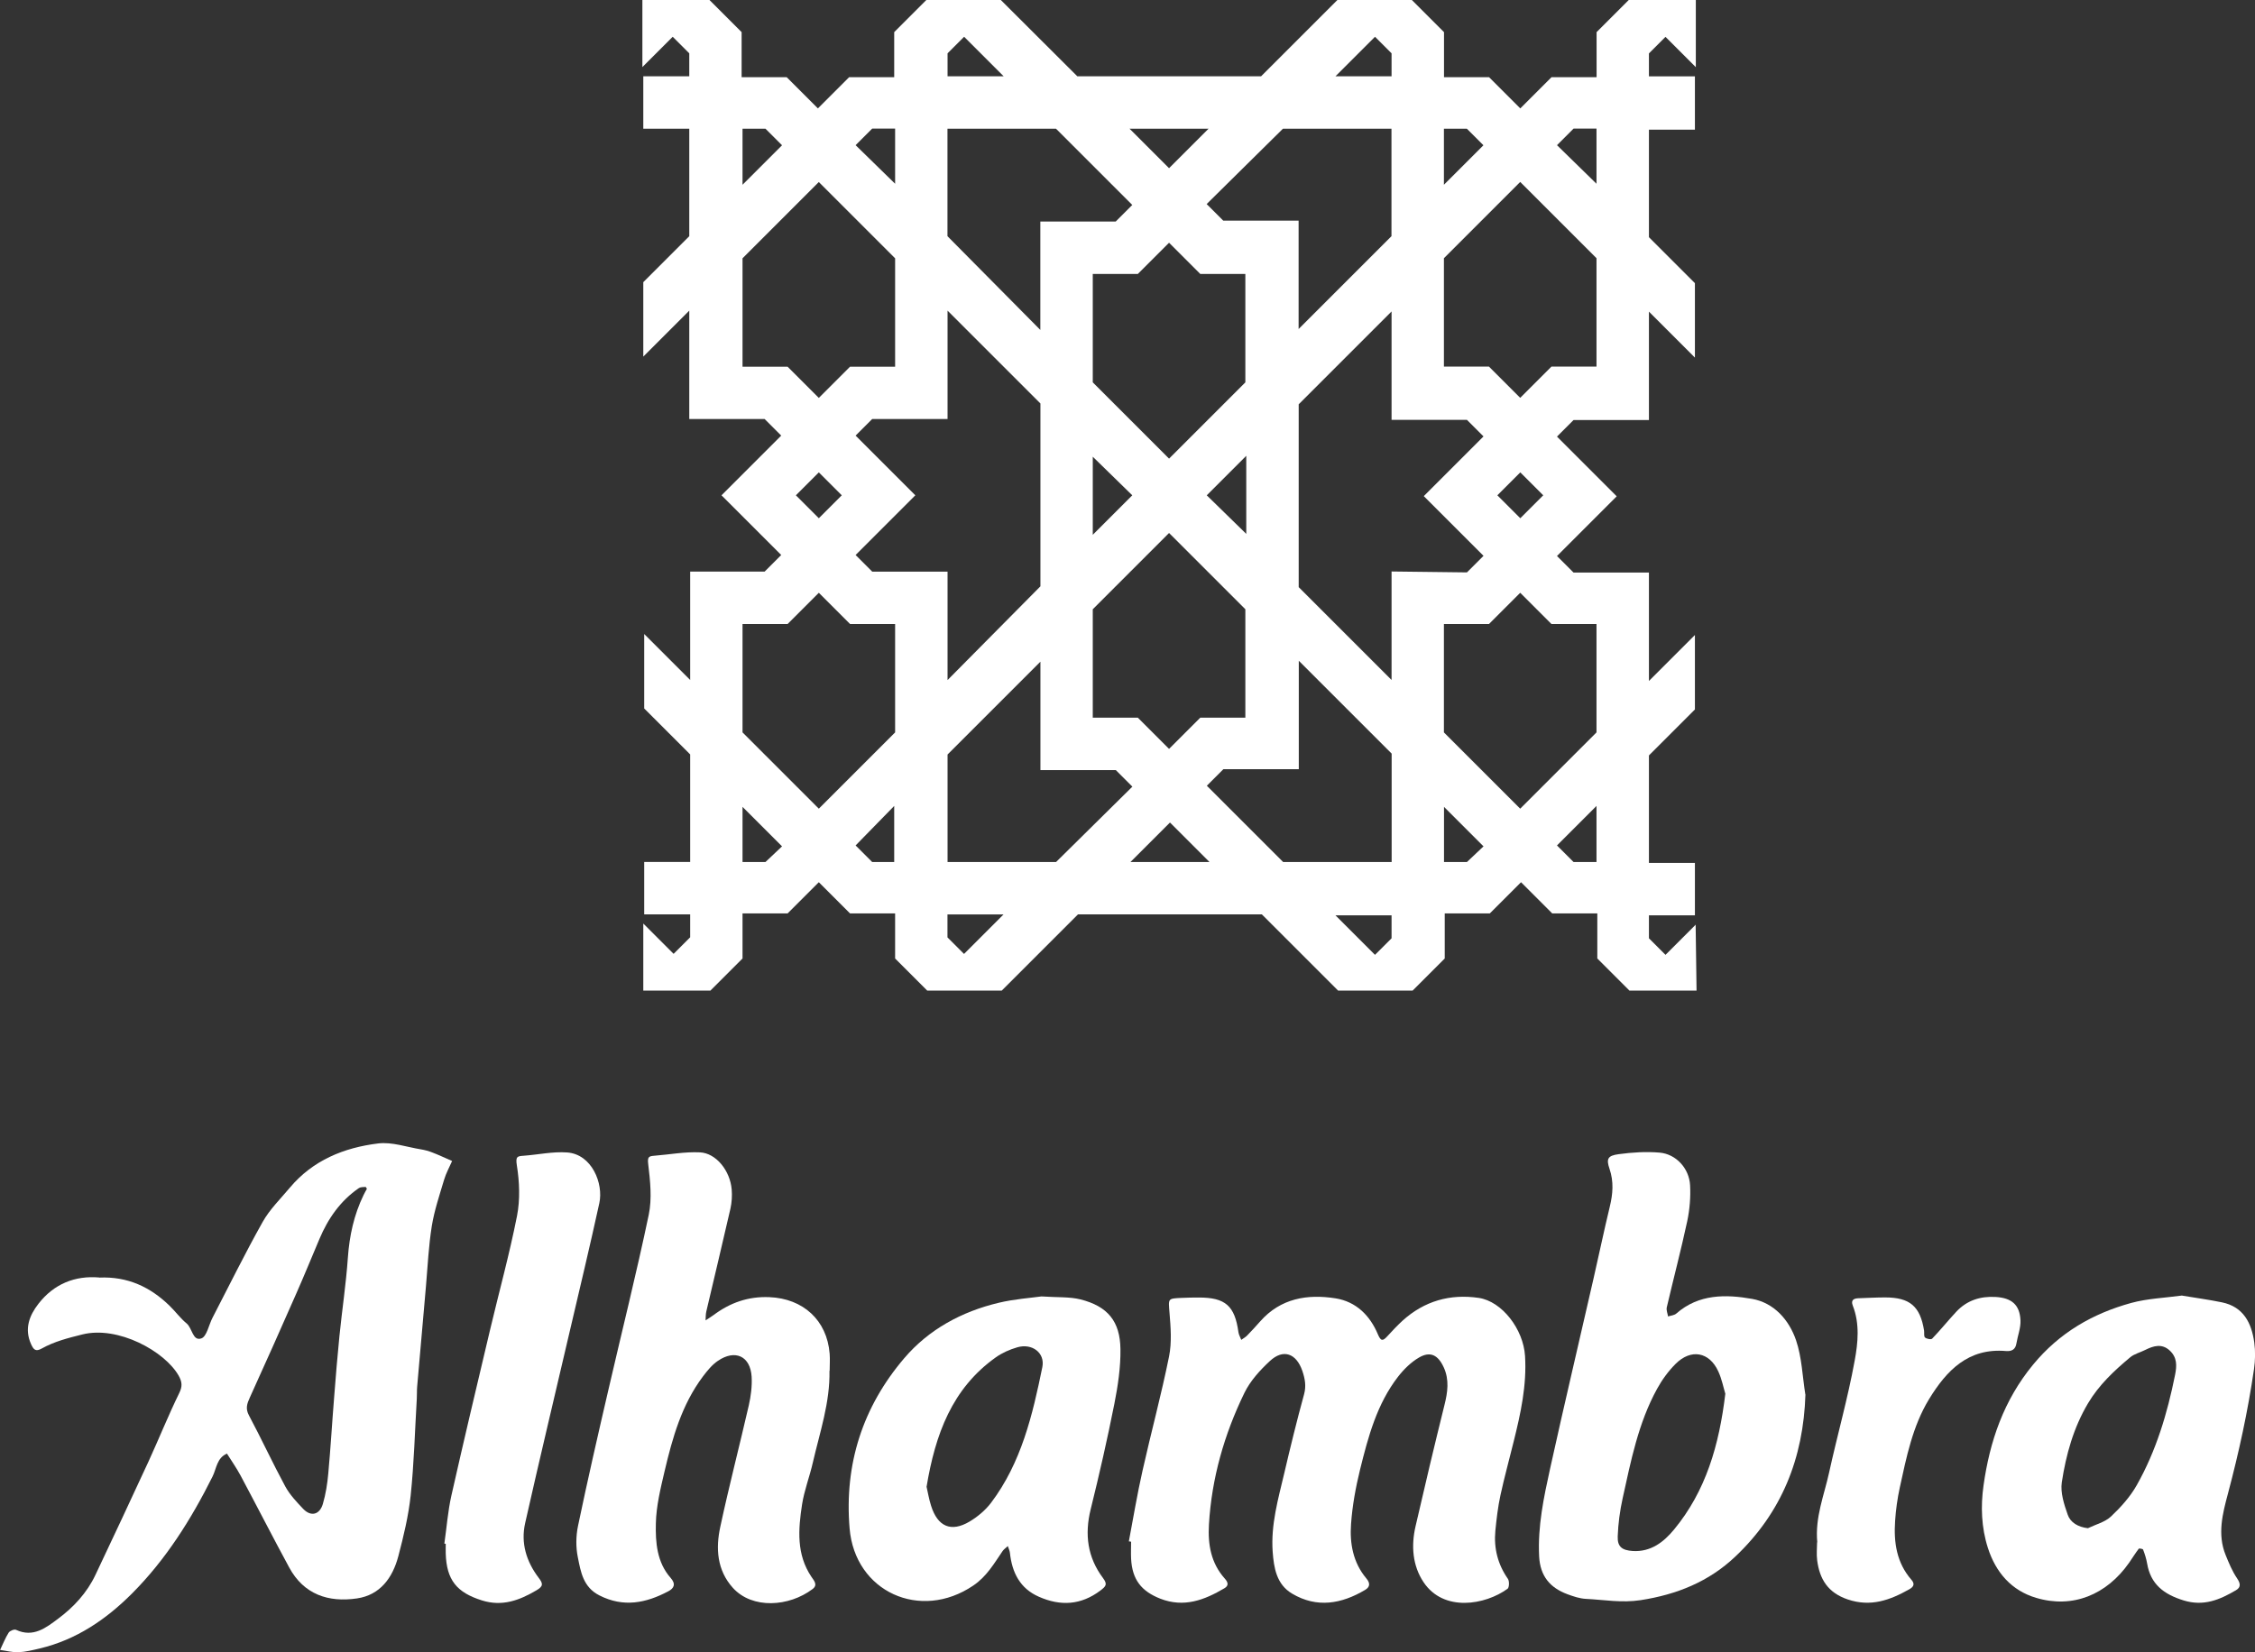<svg xmlns="http://www.w3.org/2000/svg" id="b" data-name="Capa 2" viewBox="0 0 247.69 181.55"><rect x="0" y="0" width="247.69" height="181.55" fill="#333333" stroke="none"/><defs><style>      .d {        fill: #fff;      }    </style></defs><g id="c" data-name="Capa 1"><g><path class="d" d="M186.27,101.58l-3.33,3.33-1.82-1.82v-2.52h5.05v-5.76h-5.05v-11.81l5.05-5.05v-8.18l-5.05,5.05v-11.91h-8.28l-1.82-1.82,2.52-2.52,4.04-4.04-4.04-4.04-2.52-2.52,1.82-1.82h8.28v-11.91l5.05,5.05v-8.18l-5.05-5.05v-11.81h5.05v-5.86h-5.05v-2.52l1.82-1.82,3.33,3.33V0h-7.37l-3.53,3.53v4.95h-4.95l-3.43,3.43-3.43-3.43h-4.95V3.53l-3.53-3.53h-8.18l-8.38,8.38h-20.19L109.93,0h-8.18l-3.53,3.53v4.95h-4.95l-3.43,3.43-3.43-3.43h-4.95V3.53l-3.53-3.53h-7.37v7.37l3.33-3.33,1.82,1.82v2.52h-5.05v5.76h5.05v11.81l-5.05,5.05v8.18l5.05-5.05v11.91h8.28l1.82,1.82-2.52,2.52-4.04,4.04,4.04,4.04,2.52,2.52-1.82,1.82h-8.18v11.91l-5.05-5.05v8.18l5.05,5.05v11.81h-5.05v5.76h5.05v2.52l-1.82,1.82-3.33-3.33v7.37h7.37l3.53-3.53v-4.95h4.95l3.43-3.43,3.43,3.43h4.95v4.95l3.53,3.53h8.18l8.38-8.38h20.19l8.38,8.38h8.18l3.53-3.53v-4.95h4.95l3.43-3.43,3.43,3.43h4.95v4.95l3.53,3.53h7.37l-.1-7.27h0ZM171.02,15.95l1.82-1.82h2.52v6.06l-4.34-4.24ZM158.6,14.14h2.52l1.82,1.82h0l-4.34,4.34v-6.16h0ZM158.6,28.37l8.38-8.38,8.38,8.38v11.91h-4.95l-3.43,3.43-3.43-3.43h-4.95v-11.91h0ZM169.51,54.42l-2.52,2.52-2.52-2.52,2.52-2.52,2.52,2.52ZM151.03,4.04l1.82,1.82v2.52h-6.16l4.34-4.34ZM140.93,14.14h11.91v11.81l-10.2,10.2v-11.91h-8.28l-1.82-1.82,8.38-8.28ZM124.37,54.42l-4.34,4.34v-8.58l4.34,4.24ZM128.41,58.56l8.38,8.38v11.91h-4.95l-3.43,3.43-3.43-3.43h-4.95v-11.91l8.38-8.38ZM132.55,54.42h0l4.34-4.34v8.58l-4.34-4.24ZM128.41,50.39l-8.38-8.38v-11.91h4.95l3.43-3.43,3.43,3.43h4.95v11.91l-8.38,8.38ZM132.75,14.14l-4.34,4.34-4.34-4.34h8.68ZM104.08,5.86l1.82-1.82,4.34,4.34h-6.16v-2.52ZM104.08,14.14h11.91l8.38,8.38-1.82,1.82h-8.28v11.91l-10.2-10.3v-11.81h0ZM93.98,15.95l1.82-1.82h2.52v6.06l-4.34-4.24ZM81.56,14.14h2.52l1.82,1.82-4.34,4.34v-6.16h0ZM81.56,40.29v-11.91l8.38-8.38,8.38,8.38v11.91h-4.95l-3.43,3.43-3.43-3.43h-4.95ZM92.46,54.42l-2.52,2.52-2.52-2.52,2.52-2.52,2.52,2.52ZM84.08,94.71h-2.52v-6.06l4.34,4.34h0l-1.82,1.72ZM98.32,94.71h-2.52l-1.82-1.82h0l4.24-4.34v6.16h.1ZM98.32,80.47l-8.38,8.38-8.38-8.38v-11.91h4.95l3.43-3.43,3.43,3.43h4.95v11.91h0ZM95.8,62.8l-1.82-1.82,2.52-2.52,4.04-4.04-4.04-4.04-2.52-2.52,1.82-1.82h8.28v-11.91l10.2,10.2v20.09l-10.2,10.3v-11.91h-8.28ZM105.89,104.81l-1.82-1.82v-2.52h6.16l-4.34,4.34ZM115.99,94.71h-11.91v-11.81l10.2-10.2v11.91h8.28l1.82,1.82-8.38,8.28ZM124.17,94.71l4.34-4.34,4.34,4.34h-8.68ZM152.85,103.09l-1.82,1.82-4.34-4.34h6.16v2.52h0ZM152.85,94.71h-11.91l-8.38-8.38,1.82-1.82h8.28v-11.91l10.2,10.2v11.91h0ZM152.85,62.8v11.91l-10.2-10.2v-20.09l10.2-10.2v11.91h8.28l1.82,1.82-2.52,2.52-4.04,4.04,4.04,4.04,2.52,2.52-1.82,1.82-8.28-.1h0ZM161.13,94.71h-2.52v-6.06l4.34,4.34h0l-1.82,1.72ZM175.36,94.71h-2.52l-1.82-1.82h0l4.34-4.34v6.16h0ZM175.36,80.47l-8.38,8.38-8.38-8.38v-11.91h4.95l3.43-3.43,3.43,3.43h4.95v11.91h0Z"></path><g><path class="d" d="M10.9,140.37c3.13-.14,5.62,1.04,7.74,3.11.64.62,1.17,1.36,1.85,1.92.64.52.67,1.99,1.63,1.65.59-.21.81-1.46,1.21-2.24,1.83-3.53,3.58-7.1,5.53-10.57.77-1.37,1.95-2.52,2.97-3.74,2.53-3.02,5.95-4.41,9.72-4.87,1.51-.18,3.12.4,4.68.65.43.07.87.19,1.27.35.73.28,1.44.62,2.16.93-.3.68-.67,1.35-.88,2.06-.5,1.68-1.07,3.36-1.35,5.08-.35,2.18-.45,4.39-.64,6.59-.33,3.69-.65,7.38-.97,11.07-.04.44-.01.89-.04,1.33-.21,3.53-.3,7.08-.67,10.6-.24,2.26-.78,4.5-1.36,6.7-.62,2.35-1.99,4.26-4.54,4.63-3.12.46-5.84-.42-7.45-3.41-1.81-3.34-3.54-6.73-5.33-10.08-.45-.84-1-1.62-1.5-2.42-1.12.47-1.15,1.66-1.59,2.53-2.35,4.7-5.12,9.11-8.85,12.85-2.86,2.86-6.13,5.08-10.13,6.03-.77.18-1.55.38-2.33.41-.67.03-1.34-.16-2.02-.25.31-.64.57-1.31.94-1.9.13-.2.62-.4.81-.31,1.89.89,3.31-.24,4.61-1.21,1.71-1.27,3.18-2.85,4.11-4.82,1.96-4.15,3.92-8.31,5.84-12.48,1.14-2.49,2.16-5.03,3.36-7.49.37-.75.33-1.23-.06-1.93-1.53-2.68-6.66-5.51-10.59-4.52-1.56.39-3.07.77-4.46,1.55-.65.36-.88.13-1.16-.49-.76-1.69-.18-3.16.81-4.43,1.7-2.19,4.02-3.12,6.69-2.89ZM40.29,130.6c-.05-.08-.1-.2-.14-.19-.24.02-.53,0-.72.12-2.04,1.4-3.39,3.34-4.34,5.59-.86,2.03-1.69,4.07-2.58,6.08-1.67,3.79-3.35,7.58-5.07,11.35-.31.68-.5,1.22-.09,1.97,1.37,2.57,2.59,5.22,3.98,7.79.5.92,1.25,1.71,1.98,2.48.84.87,1.79.65,2.15-.54.32-1.09.5-2.23.6-3.37.26-2.82.42-5.64.65-8.46.17-2.2.35-4.4.57-6.59.29-2.89.73-5.76.93-8.65.17-2.41.67-4.7,1.72-6.87.11-.24.25-.47.37-.69Z"></path><path class="d" d="M123.99,169.37c.49-2.59.92-5.19,1.5-7.76.94-4.2,2.07-8.36,2.92-12.58.31-1.54.18-3.2.05-4.78-.12-1.59-.23-1.58,1.35-1.65.62-.03,1.24-.04,1.87-.04,2.92,0,3.95.91,4.35,3.81.04.29.21.56.31.84.21-.15.45-.28.64-.47.5-.51.98-1.04,1.45-1.57,2.24-2.53,5.17-3.01,8.27-2.52,2.25.36,3.78,1.88,4.65,3.96.32.75.53.76,1.03.21.54-.59,1.09-1.18,1.68-1.72,2.39-2.16,5.21-2.96,8.36-2.5,2.57.38,4.91,3.45,5.09,6.38.2,3.23-.48,6.32-1.25,9.41-.48,1.96-1.02,3.91-1.45,5.89-.28,1.29-.43,2.6-.56,3.91-.18,1.91.26,3.68,1.38,5.28.17.25.15.95-.04,1.09-2.45,1.78-7.02,2.59-9.23-.73-1.21-1.81-1.37-3.99-.88-6.12,1.02-4.45,2.08-8.9,3.18-13.34.35-1.4.55-2.76-.08-4.14-.62-1.35-1.47-1.8-2.71-1.08-.88.51-1.67,1.29-2.3,2.1-2.33,3-3.29,6.61-4.18,10.21-.48,1.96-.85,3.97-.99,5.98-.16,2.13.22,4.24,1.67,5.97.47.55.41.97-.15,1.29-2.56,1.51-5.26,2.02-8,.39-1.72-1.02-2-2.85-2.13-4.61-.21-2.94.6-5.77,1.27-8.6.68-2.91,1.39-5.81,2.18-8.69.25-.92.1-1.71-.19-2.57-.66-1.92-2.09-2.46-3.57-1.08-1.09,1.01-2.16,2.19-2.8,3.51-2.21,4.55-3.59,9.36-3.89,14.45-.13,2.19.22,4.24,1.74,5.94.36.4.47.77-.05,1.07-2.19,1.29-4.43,2.15-7.03,1.14-2.08-.82-3.09-2.09-3.21-4.39-.03-.62,0-1.24,0-1.87-.09-.02-.18-.03-.27-.05Z"></path><path class="d" d="M198.31,153.2c-.22,7.02-2.61,13-7.7,17.82-2.91,2.76-6.41,4.17-10.4,4.79-2.08.32-4.01-.04-6-.14-.69-.03-1.38-.27-2.04-.51-1.91-.71-2.99-1.98-3.11-4.14-.17-3.32.51-6.51,1.21-9.69,1.53-6.94,3.17-13.86,4.75-20.79.61-2.65,1.16-5.32,1.8-7.96.34-1.41.45-2.75-.03-4.16-.38-1.11-.19-1.45,1.01-1.61,1.48-.2,3.01-.3,4.5-.17,1.8.16,3.24,1.73,3.34,3.58.07,1.31-.04,2.66-.31,3.94-.68,3.17-1.51,6.31-2.25,9.48-.07.31.09.67.14,1,.31-.1.68-.12.91-.32,2.46-2.16,5.44-2.12,8.32-1.61,2.41.43,4.06,2.3,4.83,4.55.64,1.88.7,3.97,1.02,5.96ZM189.51,153.13c-.2-.65-.38-1.61-.78-2.47-.98-2.13-2.99-2.5-4.68-.81-.8.8-1.5,1.76-2.04,2.75-2.06,3.75-2.87,7.91-3.78,12.03-.3,1.37-.49,2.78-.54,4.18-.04,1.15.49,1.52,1.65,1.6,1.99.12,3.4-.98,4.54-2.36,3.49-4.23,4.95-9.25,5.63-14.92Z"></path><path class="d" d="M91.11,150.6c.07,3.49-1.06,6.76-1.83,10.1-.35,1.54-.94,3.04-1.18,4.59-.42,2.73-.64,5.49,1.03,7.96.31.45.72.9.11,1.35-2.58,1.94-6.6,2.22-8.74-.14-1.75-1.94-1.9-4.34-1.38-6.72.96-4.47,2.11-8.89,3.13-13.34.23-1.02.37-2.1.31-3.14-.14-2.26-1.81-3.04-3.71-1.74-.64.43-1.16,1.08-1.63,1.7-2.34,3.11-3.36,6.76-4.23,10.46-.44,1.88-.91,3.8-.95,5.7-.05,2.08.11,4.27,1.62,5.98.61.69.37,1.15-.26,1.48-2.44,1.29-4.9,1.8-7.56.45-1.79-.91-2.05-2.59-2.37-4.19-.23-1.11-.21-2.34.02-3.45,1.04-4.99,2.18-9.96,3.33-14.92,1.48-6.42,3.09-12.82,4.44-19.27.37-1.78.16-3.72-.06-5.56-.1-.81.08-.87.68-.92,1.67-.13,3.34-.45,5-.37,1.78.08,3.32,2.02,3.49,4.08.06.7.01,1.43-.14,2.11-.86,3.77-1.77,7.54-2.65,11.3-.07.31-.06.64-.08.97.29-.19.58-.37.86-.57,1.83-1.37,3.82-2.08,6.16-1.98,3.69.15,6.32,2.53,6.61,6.21.05.62,0,1.24,0,1.87Z"></path><path class="d" d="M239.68,142.35c1.44.24,2.92.44,4.38.74,2.37.49,3.25,2.27,3.55,4.41.13.96.11,1.97-.03,2.93-.67,4.61-1.66,9.16-2.86,13.67-.59,2.2-1.18,4.47-.26,6.74.36.89.73,1.79,1.26,2.57.38.57.44.98-.12,1.31-1.77,1.04-3.54,1.8-5.75,1.12-2.16-.67-3.62-1.76-4.01-4.06-.09-.52-.25-1.03-.44-1.52-.03-.09-.43-.16-.48-.1-.37.49-.7,1.02-1.05,1.53-2.48,3.54-6.21,5.06-10.21,3.87-2.71-.8-4.44-2.78-5.31-5.49-.72-2.24-.8-4.58-.48-6.85.68-4.86,2.22-9.37,5.44-13.28,2.89-3.51,6.54-5.62,10.8-6.79,1.77-.48,3.66-.55,5.58-.81ZM229.35,167.9c.85-.41,1.85-.66,2.51-1.27,1.08-1.02,2.12-2.17,2.84-3.45,2.13-3.77,3.36-7.88,4.21-12.12.21-1.04.22-1.92-.58-2.67-.86-.8-1.78-.53-2.7-.07-.55.28-1.2.43-1.65.81-1.76,1.47-3.43,3.03-4.63,5.05-1.6,2.69-2.42,5.65-2.88,8.68-.17,1.14.25,2.43.65,3.57.3.85,1.12,1.35,2.24,1.48Z"></path><path class="d" d="M114.39,142.44c1.79.12,3.08.03,4.26.32,3.05.76,4.38,2.44,4.42,5.46.03,2.01-.28,4.05-.67,6.03-.77,3.88-1.65,7.74-2.6,11.58-.68,2.75-.35,5.27,1.34,7.53.53.71.36.91-.28,1.4-2.14,1.61-4.38,1.72-6.74.68-2.09-.91-2.96-2.67-3.19-4.83-.03-.25-.15-.49-.23-.74-.19.18-.42.33-.57.54-.94,1.38-1.76,2.81-3.23,3.8-5.82,3.94-13,.68-13.58-6.29-.59-7.04,1.43-13.33,6-18.69,2.7-3.17,6.31-5.12,10.37-6.09,1.71-.41,3.48-.53,4.71-.7ZM101.78,163.38c.13.54.25,1.32.49,2.06.72,2.29,2.19,2.94,4.22,1.74.89-.53,1.75-1.25,2.37-2.07,3.32-4.4,4.56-9.64,5.63-14.9.32-1.58-1.14-2.65-2.75-2.18-.83.24-1.67.61-2.37,1.11-4.8,3.42-6.64,8.45-7.6,14.24Z"></path><path class="d" d="M48.81,169.59c.25-1.74.38-3.51.76-5.22,1.37-6.08,2.81-12.15,4.25-18.22.99-4.19,2.14-8.34,2.97-12.56.35-1.79.27-3.74-.02-5.56-.16-1,.08-1,.78-1.05,1.58-.12,3.17-.47,4.73-.36,2.74.19,4.02,3.42,3.55,5.57-1.03,4.72-2.16,9.42-3.26,14.13-1.63,7.01-3.31,14.01-4.89,21.04-.49,2.18.14,4.21,1.47,5.97.49.64.57.93-.21,1.39-1.88,1.11-3.77,1.82-6,1.12-2.77-.87-3.89-2.24-3.98-5.15-.01-.36,0-.71,0-1.07-.05,0-.1-.01-.14-.02Z"></path><path class="d" d="M199.61,169.46c-.26-2.77.76-5.18,1.3-7.67.9-4.11,2.06-8.17,2.81-12.3.36-1.95.57-4.05-.21-6.04-.23-.6.09-.79.62-.81.98-.03,1.95-.09,2.93-.09,2.71,0,3.85.97,4.28,3.63.04.26-.04.63.1.77.17.16.67.25.79.13.92-.96,1.75-1.99,2.65-2.96,1.16-1.24,2.63-1.72,4.32-1.62,1.73.1,2.65.83,2.73,2.56.04.85-.31,1.71-.45,2.57-.11.66-.54.86-1.14.81-4.15-.36-6.53,2.14-8.46,5.3-1.81,2.98-2.48,6.38-3.21,9.72-.26,1.2-.43,2.43-.51,3.65-.16,2.35.16,4.59,1.79,6.46.37.42.3.75-.22,1.04-2.13,1.2-4.24,1.98-6.78,1.12-2.17-.74-3.08-2.22-3.35-4.29-.09-.7-.01-1.42-.01-1.98Z"></path></g></g></g></svg>